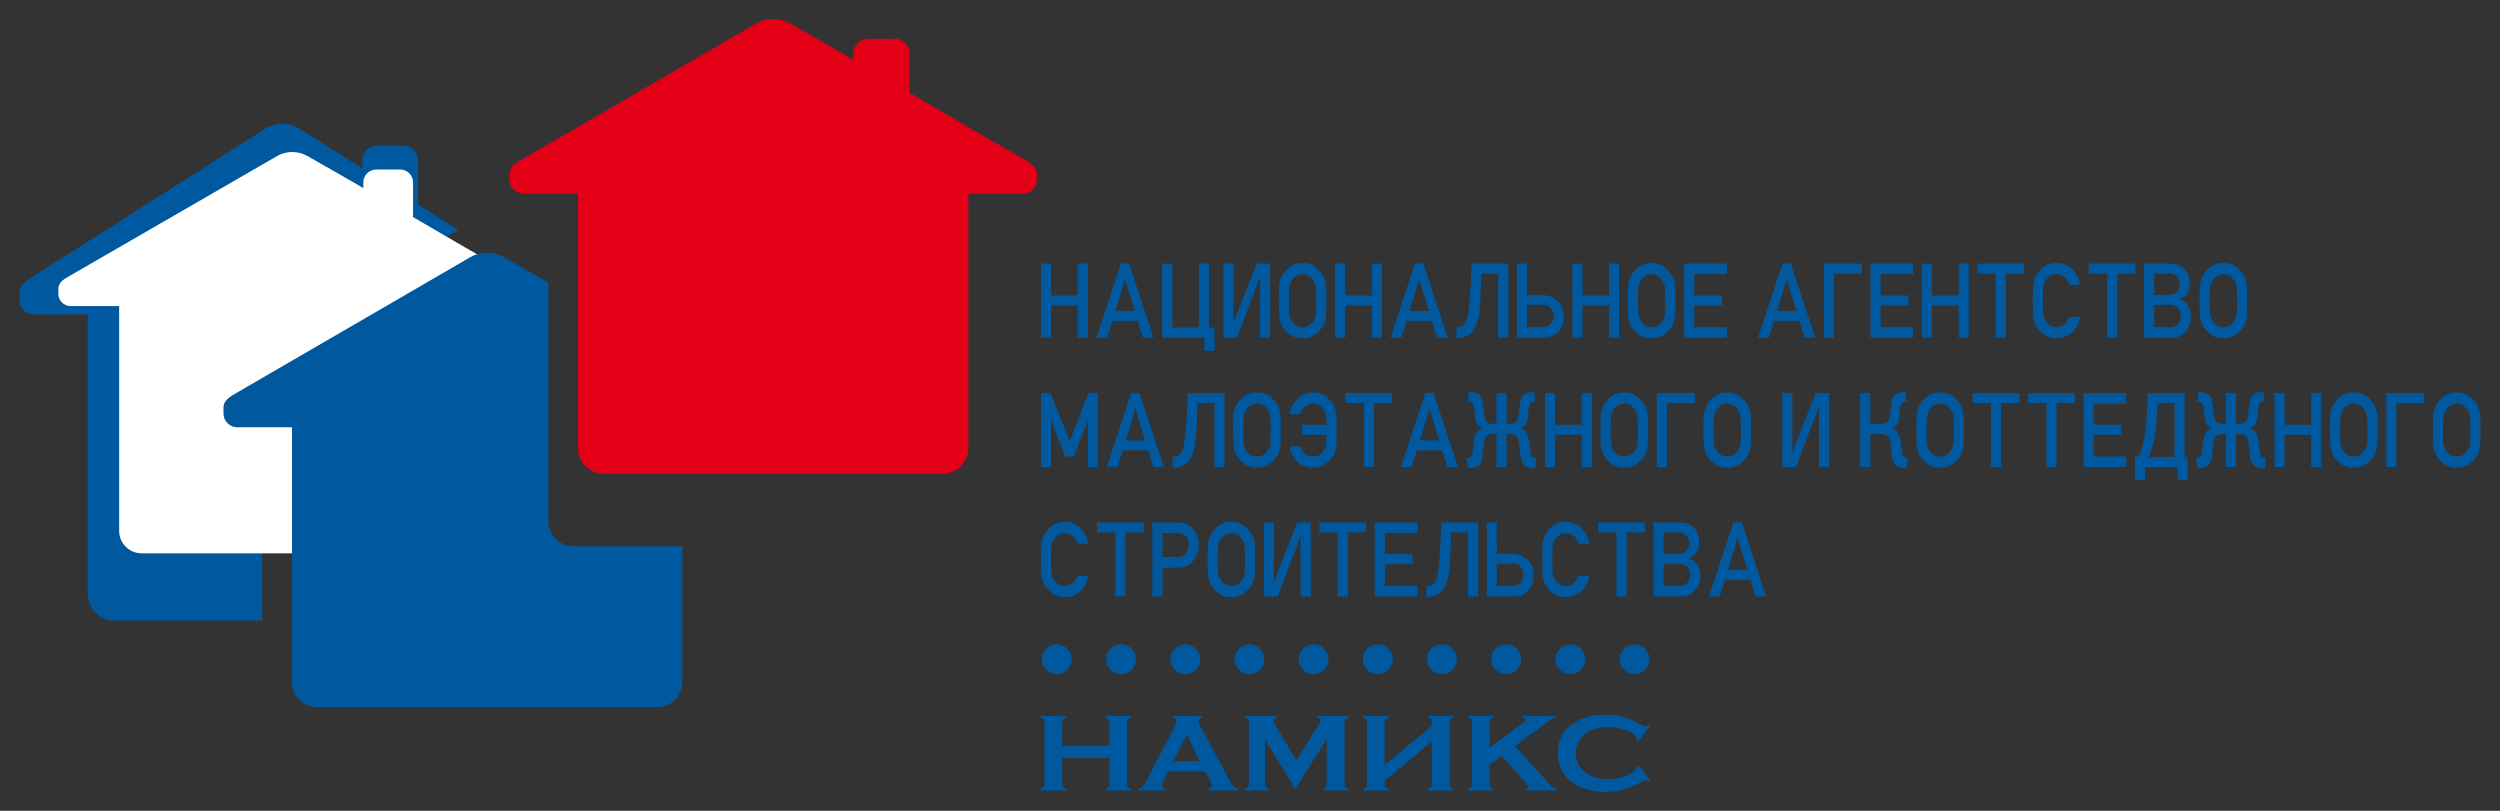 <?xml version="1.0" encoding="UTF-8" standalone="no"?>
<svg
   version="1.1"
   width="629.291pt"
   height="204.095pt"
   id="svg38"
   viewBox="0 0 629.291 204.095"
   sodipodi:docname="Логотип НАМИКС JPG (1).cdr"
   xmlns:inkscape="http://www.inkscape.org/namespaces/inkscape"
   xmlns:sodipodi="http://sodipodi.sourceforge.net/DTD/sodipodi-0.dtd"
   xmlns="http://www.w3.org/2000/svg"
   xmlns:svg="http://www.w3.org/2000/svg">
  <rect x="0" y="0" width="629.291" height="204.095" fill="#333333" stroke="none"/>
  <defs
     id="defs42" />
  <sodipodi:namedview
     id="namedview40"
     pagecolor="#ffffff"
     bordercolor="#000000"
     borderopacity="0.25"
     inkscape:showpageshadow="2"
     inkscape:pageopacity="0.0"
     inkscape:pagecheckerboard="0"
     inkscape:deskcolor="#d1d1d1"
     inkscape:document-units="pt" />
  <g
     id="Layer1000">
    <path
       d="m 243.758,48.71 v 64.126 c 0,3.506 -2.869,6.375 -6.375,6.375 h -85.5 c -3.506,0 -6.375,-2.869 -6.375,-6.375 V 48.71 h -13.781 c -1.908,0 -3.469,-1.561 -3.469,-3.469 v -1.501 c 0,-1.905 1.821,-2.841 3.469,-3.797 L 190.448,5.857 c 2.507,-1.454 5.859,-1.423 8.37,0 5.557,3.154 10.836,6.203 15.985,9.204 v -1.639 c 0,-2.011 1.645,-3.656 3.656,-3.656 h 6.797 c 2.011,0 3.656,1.645 3.656,3.656 v 9.375 c 0,0.174 -0.012,0.345 -0.036,0.513 9.228,5.423 18.479,10.854 28.664,16.634 1.658,0.941 3.469,1.89 3.469,3.797 v 1.501 c 0,1.908 -1.561,3.469 -3.469,3.469 z"
       style="fill:#e30016;fill-rule:evenodd"
       id="path2" />
    <path
       d="M 66.008,156.204 H 28.439 c -3.497,0 -6.357,-3.135 -6.357,-6.967 V 79.154 H 8.339 c -1.902,0 -3.459,-1.706 -3.459,-3.791 v -1.64 c 0,-2.082 1.816,-3.104 3.459,-4.149 L 66.895,32.32 c 2.5,-1.589 5.842,-1.555 8.346,0 5.541,3.446 10.805,6.779 15.939,10.059 v -1.792 c 0,-2.198 1.641,-3.996 3.646,-3.996 h 6.778 c 2.006,0 3.646,1.798 3.646,3.996 v 10.245 c 0,0.19 -0.012,0.377 -0.036,0.561 3.353,2.16 6.71,4.321 10.113,6.501 l -58.225,33.799 13.781,8.766 v 20.485 l -4.875,7.266 z"
       style="fill:#00589f;fill-rule:evenodd"
       id="path4" />
    <path
       d="m 117.142,77.047 v 56.607 c 0,3.095 -2.545,5.628 -5.655,5.628 H 35.648 c -3.11,0 -5.655,-2.532 -5.655,-5.628 V 77.047 H 17.769 c -1.692,0 -3.077,-1.378 -3.077,-3.062 v -1.325 c 0,-1.682 1.615,-2.507 3.077,-3.352 L 69.856,39.218 c 2.224,-1.283 5.197,-1.256 7.424,0 4.929,2.784 9.611,5.476 14.178,8.125 V 45.896 c 0,-1.775 1.459,-3.228 3.243,-3.228 h 6.029 c 1.784,0 3.243,1.452 3.243,3.228 v 8.276 c 0,0.154 -0.011,0.305 -0.032,0.453 8.185,4.787 16.391,9.582 25.425,14.684 1.47,0.83 3.077,1.668 3.077,3.352 v 1.325 c 0,1.684 -1.384,3.062 -3.077,3.062 z"
       style="fill:#ffffff;fill-rule:evenodd"
       id="path6" />
    <path
       d="m 171.758,137.526 v 34.155 c 0,3.506 -2.869,6.375 -6.375,6.375 h -85.5 c -3.506,0 -6.375,-2.869 -6.375,-6.375 V 107.555 H 59.727 c -1.908,0 -3.469,-1.561 -3.469,-3.469 v -1.501 c 0,-1.905 1.821,-2.841 3.469,-3.797 l 58.722,-34.087 c 2.507,-1.454 5.859,-1.423 8.37,0 3.857,2.189 7.581,4.328 11.22,6.436 v 60.013 c 0,3.506 2.869,6.375 6.375,6.375 z"
       style="fill:#00589f;fill-rule:evenodd"
       id="path8" />
    <path
       d="m 284.659,198.995 h -6.383 v -0.429 c 0.644,-0.179 0.966,-0.509 0.966,-0.992 v -6.784 h -11.859 v 6.784 c 0,0.482 0.322,0.813 0.966,0.992 v 0.429 h -6.354 v -0.429 c 0.625,-0.196 0.937,-0.527 0.937,-0.992 v -15.901 c 0,-0.5 -0.312,-0.831 -0.937,-0.992 v -0.456 h 6.354 v 0.456 c -0.644,0.161 -0.966,0.492 -0.966,0.992 v 6.033 h 11.859 v -6.033 c 0,-0.518 -0.322,-0.849 -0.966,-0.992 v -0.456 h 6.383 v 0.456 c -0.644,0.143 -0.966,0.474 -0.966,0.992 v 15.901 c 0,0.465 0.322,0.795 0.966,0.992 z m 26.969,0 h -7.525 v -0.429 c 0.644,-0.125 0.966,-0.406 0.966,-0.854 0,-0.196 -0.102,-0.482 -0.308,-0.854 l -1.371,-2.663 h -9.336 l -1.381,2.65 c -0.191,0.375 -0.283,0.67 -0.283,0.885 0,0.38 0.342,0.657 1.025,0.836 v 0.429 h -6.794 v -0.429 c 0.644,-0.125 1.191,-0.617 1.64,-1.475 l 7.525,-14.426 c 0.234,-0.447 0.351,-0.813 0.351,-1.099 0,-0.429 -0.283,-0.724 -0.849,-0.885 v -0.456 h 7.262 v 0.456 c -0.605,0.125 -0.908,0.384 -0.908,0.778 0,0.25 0.098,0.554 0.293,0.912 l 7.819,14.479 c 0.546,1.037 1.171,1.609 1.874,1.716 z m -9.575,-7.374 -3.25,-6.596 h -0.059 l -3.348,6.596 z m 37.364,7.374 h -6.383 v -0.429 c 0.605,-0.179 0.907,-0.509 0.907,-0.992 v -11.557 l -7.906,12.71 -7.613,-12.71 v 11.557 c 0,0.482 0.332,0.813 0.996,0.992 v 0.429 h -6.003 v -0.429 c 0.625,-0.196 0.937,-0.527 0.937,-0.992 v -15.901 c 0,-0.5 -0.312,-0.831 -0.937,-0.992 v -0.456 h 7.847 v 0.46 c -0.449,0.107 -0.673,0.353 -0.673,0.729 0,0.201 0.058,0.416 0.175,0.648 l 5.603,9.412 5.642,-9.282 c 0.273,-0.407 0.41,-0.715 0.41,-0.929 0,-0.371 -0.254,-0.568 -0.762,-0.585 v -0.452 h 7.76 v 0.456 c -0.644,0.143 -0.966,0.474 -0.966,0.992 v 15.901 c 0,0.465 0.322,0.795 0.966,0.992 z m 26.413,0 h -6.384 v -0.429 c 0.644,-0.179 0.966,-0.509 0.966,-0.992 v -10.909 l -11.854,9.867 -0.005,1.046 c 0,0.483 0.322,0.809 0.967,0.988 v 0.429 h -6.354 v -0.429 c 0.625,-0.196 0.937,-0.527 0.937,-0.992 v -15.901 c 0,-0.5 -0.312,-0.831 -0.937,-0.992 v -0.456 h 6.354 v 0.456 c -0.644,0.161 -0.967,0.492 -0.967,0.992 v 10.886 l 11.86,-9.841 v -1.046 c 0,-0.518 -0.322,-0.849 -0.966,-0.992 v -0.456 h 6.384 v 0.456 c -0.644,0.143 -0.967,0.474 -0.967,0.992 v 15.901 c 0,0.465 0.322,0.795 0.967,0.992 z m 26.178,0 h -7.994 v -0.429 c 0.527,-0.125 0.791,-0.304 0.791,-0.536 0,-0.125 -0.244,-0.465 -0.732,-1.019 l -6.032,-6.784 -3.104,2.27 v 5.072 c 0,0.487 0.322,0.818 0.966,0.996 v 0.429 h -6.354 v -0.429 c 0.625,-0.196 0.937,-0.527 0.937,-0.992 v -15.901 c 0,-0.5 -0.312,-0.831 -0.937,-0.992 v -0.456 h 6.354 v 0.456 c -0.644,0.161 -0.966,0.492 -0.966,0.992 v 6.543 l 8.492,-6.301 c 0.39,-0.268 0.585,-0.501 0.585,-0.697 0,-0.268 -0.302,-0.447 -0.908,-0.536 v -0.456 h 8.404 v 0.456 c -0.449,0.072 -0.83,0.219 -1.137,0.447 -0.312,0.223 -0.625,0.46 -0.937,0.711 l -8.121,5.957 7.916,8.728 c 0.761,0.845 1.147,1.274 1.167,1.292 0.449,0.393 0.986,0.643 1.611,0.751 z m 23.279,-2.521 -0.38,0.241 c -0.254,-0.232 -0.488,-0.349 -0.703,-0.349 -0.058,0 -1.123,0.501 -3.192,1.502 -1.249,0.608 -2.489,1.019 -3.719,1.233 -0.898,0.143 -1.942,0.215 -3.133,0.215 -3.416,0 -6.237,-0.822 -8.463,-2.467 -2.401,-1.788 -3.602,-4.21 -3.602,-7.266 0,-3.093 1.2,-5.515 3.602,-7.267 2.206,-1.609 5.037,-2.413 8.492,-2.413 2.089,0 3.836,0.259 5.242,0.777 0.488,0.179 1.035,0.411 1.64,0.697 0.527,0.268 1.064,0.545 1.611,0.831 0.839,0.429 1.347,0.643 1.522,0.643 0.215,0 0.449,-0.125 0.703,-0.375 l 0.38,0.268 -2.84,3.915 -0.41,-0.268 c 0,-0.814 -0.566,-1.524 -1.698,-2.136 -0.82,-0.433 -1.796,-0.755 -2.928,-0.974 -0.84,-0.161 -1.738,-0.241 -2.694,-0.241 -2.284,0 -4.168,0.554 -5.652,1.667 -1.601,1.198 -2.401,2.82 -2.401,4.862 0,2.042 0.8,3.665 2.401,4.862 1.503,1.131 3.387,1.694 5.652,1.694 0.781,0 1.601,-0.08 2.46,-0.241 1.035,-0.197 2.03,-0.536 2.987,-1.019 1.249,-0.644 1.874,-1.332 1.874,-2.065 l 0.41,-0.241 z"
       style="fill:#00589f;fill-rule:evenodd"
       id="path10" />
    <path
       d="m 266.037,162.192 c 2.071,0 3.75,1.679 3.75,3.75 0,2.071 -1.679,3.75 -3.75,3.75 -2.071,0 -3.75,-1.679 -3.75,-3.75 0,-2.071 1.679,-3.75 3.75,-3.75 z"
       style="fill:#00589f;fill-rule:evenodd"
       id="path12" />
    <path
       d="m 282.194,162.192 c 2.071,0 3.75,1.679 3.75,3.75 0,2.071 -1.679,3.75 -3.75,3.75 -2.071,0 -3.75,-1.679 -3.75,-3.75 0,-2.071 1.679,-3.75 3.75,-3.75 z"
       style="fill:#00589f;fill-rule:evenodd"
       id="path14" />
    <path
       d="m 298.352,162.192 c 2.071,0 3.75,1.679 3.75,3.75 0,2.071 -1.679,3.75 -3.75,3.75 -2.071,0 -3.75,-1.679 -3.75,-3.75 0,-2.071 1.679,-3.75 3.75,-3.75 z"
       style="fill:#00589f;fill-rule:evenodd"
       id="path16" />
    <path
       d="m 314.509,162.192 c 2.071,0 3.75,1.679 3.75,3.75 0,2.071 -1.679,3.75 -3.75,3.75 -2.071,0 -3.75,-1.679 -3.75,-3.75 0,-2.071 1.679,-3.75 3.75,-3.75 z"
       style="fill:#00589f;fill-rule:evenodd"
       id="path18" />
    <path
       d="m 330.666,162.192 c 2.071,0 3.75,1.679 3.75,3.75 0,2.071 -1.679,3.75 -3.75,3.75 -2.071,0 -3.75,-1.679 -3.75,-3.75 0,-2.071 1.679,-3.75 3.75,-3.75 z"
       style="fill:#00589f;fill-rule:evenodd"
       id="path20" />
    <path
       d="m 346.824,162.192 c 2.071,0 3.75,1.679 3.75,3.75 0,2.071 -1.679,3.75 -3.75,3.75 -2.071,0 -3.75,-1.679 -3.75,-3.75 0,-2.071 1.679,-3.75 3.75,-3.75 z"
       style="fill:#00589f;fill-rule:evenodd"
       id="path22" />
    <path
       d="m 362.981,162.192 c 2.071,0 3.75,1.679 3.75,3.75 0,2.071 -1.679,3.75 -3.75,3.75 -2.071,0 -3.75,-1.679 -3.75,-3.75 0,-2.071 1.679,-3.75 3.75,-3.75 z"
       style="fill:#00589f;fill-rule:evenodd"
       id="path24" />
    <path
       d="m 379.139,162.192 c 2.071,0 3.75,1.679 3.75,3.75 0,2.071 -1.679,3.75 -3.75,3.75 -2.071,0 -3.75,-1.679 -3.75,-3.75 0,-2.071 1.679,-3.75 3.75,-3.75 z"
       style="fill:#00589f;fill-rule:evenodd"
       id="path26" />
    <path
       d="m 395.296,162.192 c 2.071,0 3.75,1.679 3.75,3.75 0,2.071 -1.679,3.75 -3.75,3.75 -2.071,0 -3.75,-1.679 -3.75,-3.75 0,-2.071 1.679,-3.75 3.75,-3.75 z"
       style="fill:#00589f;fill-rule:evenodd"
       id="path28" />
    <path
       d="m 411.454,162.192 c 2.071,0 3.75,1.679 3.75,3.75 0,2.071 -1.679,3.75 -3.75,3.75 -2.071,0 -3.75,-1.679 -3.75,-3.75 0,-2.071 1.679,-3.75 3.75,-3.75 z"
       style="fill:#00589f;fill-rule:evenodd"
       id="path30" />
    <g
       id="Layer1001">
      <path
         d="m 271.27,85 v -8.132 h -6.685 v 8.132 h -2.551 V 66.35 h 2.551 v 8.001 h 6.685 v -8.001 h 2.551 v 18.651 z m 4.728,0 6.137,-18.677 h 2.098 l 6.137,18.677 h -2.677 l -1.291,-4.223 h -6.377 l -1.338,4.223 z m 4.775,-6.715 h 4.869 c -0.354,-1.154 -0.634,-2.055 -0.838,-2.711 -0.205,-0.651 -0.382,-1.228 -0.531,-1.731 -0.149,-0.507 -0.299,-1.019 -0.453,-1.539 -0.153,-0.52 -0.358,-1.224 -0.614,-2.112 -0.268,0.922 -0.484,1.657 -0.646,2.208 -0.161,0.551 -0.315,1.084 -0.464,1.596 -0.15,0.511 -0.323,1.084 -0.52,1.714 -0.197,0.634 -0.464,1.491 -0.803,2.575 z m 22.407,10.02 v -3.305 h -0.023 v 0 H 292.551 V 66.35 h 2.551 v 16.093 h 0.035 l -0.012,-0.013 h 6.637 V 66.35 h 2.551 v 16.08 h 1.417 v 5.876 z m 13.979,-3.305 V 69.755 l -5.767,15.245 h -3.468 V 66.35 h 2.551 v 14.847 l 5.862,-14.847 h 3.374 v 18.651 z m 4.72,-9.312 c 0,-2.243 0.055,-3.69 0.161,-4.337 0.106,-0.651 0.299,-1.246 0.579,-1.793 0.39,-0.813 1.036,-1.574 1.929,-2.291 0.897,-0.717 2.007,-1.075 3.33,-1.075 1.315,0 2.421,0.358 3.318,1.075 0.893,0.717 1.547,1.478 1.952,2.291 0.272,0.546 0.461,1.141 0.567,1.793 0.106,0.647 0.162,2.094 0.162,4.337 0,2.243 -0.055,3.69 -0.162,4.337 -0.106,0.651 -0.295,1.246 -0.567,1.793 -0.405,0.818 -1.059,1.578 -1.952,2.282 -0.897,0.704 -2.004,1.058 -3.318,1.058 -1.323,0 -2.433,-0.354 -3.33,-1.058 -0.894,-0.704 -1.54,-1.465 -1.929,-2.282 -0.28,-0.546 -0.472,-1.141 -0.579,-1.793 -0.106,-0.647 -0.161,-2.094 -0.161,-4.337 z m 2.551,0 c 0,1.923 0.059,3.169 0.177,3.742 0.122,0.573 0.346,1.089 0.677,1.548 0.252,0.376 0.598,0.699 1.035,0.971 0.441,0.266 0.961,0.402 1.559,0.402 0.598,0 1.118,-0.136 1.559,-0.402 0.437,-0.271 0.783,-0.595 1.036,-0.971 0.331,-0.459 0.555,-0.975 0.677,-1.548 0.118,-0.573 0.177,-1.819 0.177,-3.742 0,-1.915 -0.059,-3.157 -0.177,-3.729 -0.122,-0.573 -0.346,-1.098 -0.677,-1.574 -0.252,-0.358 -0.598,-0.677 -1.036,-0.949 -0.441,-0.276 -0.96,-0.411 -1.559,-0.411 -0.598,0 -1.118,0.136 -1.559,0.411 -0.437,0.271 -0.783,0.59 -1.035,0.949 -0.331,0.476 -0.555,1.001 -0.677,1.574 -0.118,0.573 -0.177,1.814 -0.177,3.729 z m 20.872,9.312 v -8.132 h -6.684 v 8.132 H 336.066 V 66.35 h 2.551 v 8.001 h 6.684 v -8.001 h 2.551 v 18.651 z m 4.728,0 6.137,-18.677 h 2.098 l 6.137,18.677 h -2.677 l -1.291,-4.223 h -6.377 l -1.339,4.223 z m 4.775,-6.715 h 4.869 c -0.354,-1.154 -0.633,-2.055 -0.838,-2.711 -0.205,-0.651 -0.382,-1.228 -0.531,-1.731 -0.15,-0.507 -0.299,-1.019 -0.453,-1.539 -0.153,-0.52 -0.358,-1.224 -0.614,-2.112 -0.268,0.922 -0.484,1.657 -0.645,2.208 -0.161,0.551 -0.315,1.084 -0.465,1.596 -0.15,0.511 -0.323,1.084 -0.52,1.714 -0.197,0.634 -0.465,1.491 -0.803,2.575 z m 18.037,-9.264 c -0.114,5.076 -0.272,8.285 -0.472,9.627 -0.374,2.51 -1.028,4.219 -1.96,5.124 -0.929,0.905 -2.193,1.36 -3.783,1.36 l -0.023,-2.715 c 0.952,0 1.704,-0.406 2.248,-1.22 0.807,-1.194 1.318,-6.116 1.535,-14.768 l -0.071,-0.079 h 0.071 9.282 v 18.651 h -2.551 V 68.894 h -4.263 z m 11.538,5.198 h 3.704 c 1.835,0.144 3.22,0.695 4.149,1.648 0.929,0.958 1.394,2.239 1.394,3.852 0,1.609 -0.465,2.894 -1.394,3.847 -0.929,0.958 -2.023,1.434 -3.287,1.434 h -7.106 V 66.35 h 2.503 z m 3.933,2.518 h -3.945 v 5.587 h 3.945 c 0.953,0 1.653,-0.284 2.098,-0.848 0.445,-0.564 0.665,-1.211 0.665,-1.941 0,-0.726 -0.221,-1.377 -0.665,-1.945 -0.445,-0.568 -1.146,-0.853 -2.098,-0.853 z m 16.719,8.263 v -8.132 h -6.684 v 8.132 h -2.551 V 66.35 h 2.551 v 8.001 h 6.684 v -8.001 h 2.551 v 18.651 z m 4.72,-9.312 c 0,-2.243 0.055,-3.69 0.161,-4.337 0.106,-0.651 0.299,-1.246 0.579,-1.793 0.39,-0.813 1.036,-1.574 1.929,-2.291 0.897,-0.717 2.008,-1.075 3.33,-1.075 1.315,0 2.421,0.358 3.318,1.075 0.893,0.717 1.547,1.478 1.952,2.291 0.272,0.546 0.461,1.141 0.567,1.793 0.106,0.647 0.162,2.094 0.162,4.337 0,2.243 -0.055,3.69 -0.162,4.337 -0.106,0.651 -0.295,1.246 -0.567,1.793 -0.405,0.818 -1.059,1.578 -1.952,2.282 -0.897,0.704 -2.004,1.058 -3.318,1.058 -1.323,0 -2.433,-0.354 -3.33,-1.058 -0.893,-0.704 -1.539,-1.465 -1.929,-2.282 -0.28,-0.546 -0.472,-1.141 -0.579,-1.793 -0.106,-0.647 -0.161,-2.094 -0.161,-4.337 z m 2.551,0 c 0,1.923 0.059,3.169 0.177,3.742 0.122,0.573 0.346,1.089 0.677,1.548 0.252,0.376 0.598,0.699 1.035,0.971 0.441,0.266 0.961,0.402 1.559,0.402 0.598,0 1.118,-0.136 1.559,-0.402 0.437,-0.271 0.783,-0.595 1.036,-0.971 0.331,-0.459 0.555,-0.975 0.677,-1.548 0.118,-0.573 0.177,-1.819 0.177,-3.742 0,-1.915 -0.059,-3.157 -0.177,-3.729 -0.122,-0.573 -0.346,-1.098 -0.677,-1.574 -0.252,-0.358 -0.598,-0.677 -1.036,-0.949 -0.441,-0.276 -0.96,-0.411 -1.559,-0.411 -0.598,0 -1.118,0.136 -1.559,0.411 -0.437,0.271 -0.783,0.59 -1.035,0.949 -0.331,0.476 -0.555,1.001 -0.677,1.574 -0.118,0.573 -0.177,1.814 -0.177,3.729 z m 11.637,9.312 V 66.35 h 10.751 v 2.676 h -8.2 v 5.325 h 6.987 v 2.518 h -6.987 v 5.456 h 8.2 v 2.676 z m 18.608,0 6.137,-18.677 h 2.099 l 6.137,18.677 h -2.677 l -1.291,-4.223 h -6.377 l -1.338,4.223 z m 4.775,-6.715 h 4.869 c -0.354,-1.154 -0.634,-2.055 -0.839,-2.711 -0.205,-0.651 -0.382,-1.228 -0.531,-1.731 -0.149,-0.507 -0.299,-1.019 -0.453,-1.539 -0.153,-0.52 -0.358,-1.224 -0.614,-2.112 -0.268,0.922 -0.484,1.657 -0.646,2.208 -0.161,0.551 -0.315,1.084 -0.464,1.596 -0.15,0.511 -0.323,1.084 -0.52,1.714 -0.197,0.634 -0.464,1.491 -0.803,2.575 z m 21.328,-9.365 h -6.999 v 16.08 h -2.551 V 66.35 h 9.55 z m 2.189,16.08 V 66.35 h 10.751 v 2.676 h -8.2 v 5.325 h 6.987 v 2.518 h -6.987 v 5.456 h 8.2 v 2.676 z m 22.175,0 v -8.132 h -6.685 v 8.132 h -2.551 V 66.35 h 2.551 v 8.001 h 6.685 v -8.001 h 2.551 v 18.651 z m 9.325,0 V 68.868 h -4.602 v -2.518 h 11.755 v 2.518 h -4.602 v 16.132 z m 18.553,-5.22 h 2.689 c -0.331,1.744 -1.039,3.078 -2.122,3.996 -1.083,0.922 -2.346,1.381 -3.783,1.381 -1.323,0 -2.433,-0.354 -3.326,-1.058 -0.897,-0.704 -1.543,-1.465 -1.933,-2.282 -0.28,-0.546 -0.472,-1.141 -0.579,-1.793 -0.106,-0.647 -0.161,-2.094 -0.161,-4.337 0,-2.243 0.055,-3.69 0.161,-4.337 0.106,-0.651 0.299,-1.246 0.579,-1.793 0.39,-0.813 1.036,-1.574 1.933,-2.291 0.893,-0.717 2.004,-1.075 3.326,-1.075 1.591,0 2.909,0.546 3.948,1.635 1.043,1.089 1.697,2.387 1.956,3.9 h -2.689 c -0.205,-0.721 -0.591,-1.351 -1.157,-1.893 -0.567,-0.538 -1.252,-0.809 -2.059,-0.809 -0.598,0 -1.118,0.136 -1.559,0.411 -0.437,0.271 -0.783,0.59 -1.035,0.949 -0.331,0.476 -0.555,1.001 -0.677,1.574 -0.118,0.573 -0.177,1.814 -0.177,3.729 0,1.923 0.059,3.169 0.177,3.742 0.122,0.573 0.346,1.089 0.677,1.548 0.252,0.376 0.598,0.699 1.035,0.971 0.441,0.266 0.961,0.402 1.559,0.402 1.413,0 2.488,-0.857 3.216,-2.571 z m 9.483,5.22 V 68.868 h -4.602 v -2.518 h 11.755 v 2.518 h -4.602 v 16.132 z m 9.338,0 V 66.35 h 6.519 c 1.638,0 2.878,0.468 3.72,1.403 0.843,0.935 1.264,2.138 1.264,3.611 0,0.77 -0.169,1.508 -0.508,2.217 -0.339,0.708 -0.996,1.307 -1.972,1.797 v 0.048 c 0.921,0.241 1.606,0.778 2.059,1.618 0.453,0.839 0.681,1.731 0.681,2.68 0,1.609 -0.465,2.89 -1.389,3.847 -0.925,0.953 -2.019,1.43 -3.279,1.43 z m 6.472,-8.263 h -3.921 v 5.587 h 3.921 c 0.945,0 1.641,-0.284 2.082,-0.848 0.441,-0.564 0.661,-1.211 0.661,-1.941 0,-0.726 -0.22,-1.377 -0.661,-1.945 -0.441,-0.568 -1.137,-0.853 -2.082,-0.853 z m -0.228,-7.869 h -3.693 v 5.351 h 3.693 c 0.913,0 1.594,-0.262 2.039,-0.782 0.445,-0.52 0.669,-1.15 0.669,-1.893 0,-0.717 -0.224,-1.342 -0.669,-1.875 -0.445,-0.533 -1.126,-0.8 -2.039,-0.8 z m 7.712,6.82 c 0,-2.243 0.055,-3.69 0.161,-4.337 0.107,-0.651 0.299,-1.246 0.579,-1.793 0.39,-0.813 1.036,-1.574 1.929,-2.291 0.897,-0.717 2.008,-1.075 3.33,-1.075 1.315,0 2.421,0.358 3.318,1.075 0.894,0.717 1.547,1.478 1.953,2.291 0.272,0.546 0.461,1.141 0.567,1.793 0.107,0.647 0.162,2.094 0.162,4.337 0,2.243 -0.055,3.69 -0.162,4.337 -0.106,0.651 -0.295,1.246 -0.567,1.793 -0.405,0.818 -1.059,1.578 -1.953,2.282 -0.897,0.704 -2.003,1.058 -3.318,1.058 -1.323,0 -2.433,-0.354 -3.33,-1.058 -0.893,-0.704 -1.539,-1.465 -1.929,-2.282 -0.28,-0.546 -0.472,-1.141 -0.579,-1.793 -0.106,-0.647 -0.161,-2.094 -0.161,-4.337 z m 2.551,0 c 0,1.923 0.059,3.169 0.177,3.742 0.122,0.573 0.346,1.089 0.677,1.548 0.252,0.376 0.598,0.699 1.035,0.971 0.441,0.266 0.96,0.402 1.559,0.402 0.598,0 1.118,-0.136 1.559,-0.402 0.437,-0.271 0.783,-0.595 1.036,-0.971 0.331,-0.459 0.555,-0.975 0.677,-1.548 0.118,-0.573 0.177,-1.819 0.177,-3.742 0,-1.915 -0.059,-3.157 -0.177,-3.729 -0.122,-0.573 -0.346,-1.098 -0.677,-1.574 -0.252,-0.358 -0.599,-0.677 -1.036,-0.949 -0.441,-0.276 -0.961,-0.411 -1.559,-0.411 -0.599,0 -1.118,0.136 -1.559,0.411 -0.437,0.271 -0.783,0.59 -1.035,0.949 -0.331,0.476 -0.555,1.001 -0.677,1.574 -0.118,0.573 -0.177,1.814 -0.177,3.729 z M 262.035,117.576 V 98.926 h 2.409 l 4.822,12.163 4.72,-12.163 h 2.409 v 18.651 h -2.551 v -11.634 h -0.047 l -3.519,8.976 h -2.126 l -3.519,-8.976 h -0.047 v 11.634 z m 16.557,0 6.137,-18.677 h 2.099 l 6.137,18.677 h -2.677 l -1.291,-4.223 h -6.377 l -1.339,4.223 z m 4.775,-6.715 h 4.869 c -0.354,-1.154 -0.634,-2.055 -0.839,-2.711 -0.205,-0.651 -0.382,-1.228 -0.531,-1.731 -0.149,-0.507 -0.299,-1.019 -0.453,-1.539 -0.153,-0.52 -0.358,-1.224 -0.614,-2.111 -0.268,0.922 -0.484,1.657 -0.646,2.208 -0.161,0.551 -0.315,1.084 -0.464,1.596 -0.15,0.511 -0.323,1.084 -0.52,1.714 -0.197,0.634 -0.464,1.491 -0.803,2.575 z m 18.037,-9.264 c -0.114,5.076 -0.272,8.285 -0.473,9.627 -0.374,2.51 -1.028,4.219 -1.96,5.124 -0.929,0.905 -2.193,1.36 -3.783,1.36 l -0.024,-2.715 c 0.952,0 1.704,-0.406 2.248,-1.22 0.807,-1.194 1.319,-6.116 1.535,-14.768 l -0.071,-0.079 h 0.071 9.282 v 18.651 h -2.551 v -16.106 h -4.263 z m 8.999,6.667 c 0,-2.243 0.055,-3.69 0.161,-4.337 0.107,-0.651 0.299,-1.246 0.579,-1.793 0.39,-0.813 1.036,-1.574 1.929,-2.291 0.897,-0.717 2.008,-1.075 3.33,-1.075 1.315,0 2.421,0.358 3.318,1.075 0.894,0.717 1.547,1.478 1.953,2.291 0.272,0.546 0.461,1.141 0.567,1.793 0.107,0.647 0.162,2.094 0.162,4.337 0,2.243 -0.055,3.69 -0.162,4.337 -0.106,0.651 -0.295,1.246 -0.567,1.793 -0.405,0.818 -1.059,1.578 -1.953,2.282 -0.897,0.704 -2.003,1.058 -3.318,1.058 -1.323,0 -2.433,-0.354 -3.33,-1.058 -0.893,-0.704 -1.539,-1.465 -1.929,-2.282 -0.28,-0.546 -0.472,-1.141 -0.579,-1.793 -0.106,-0.647 -0.161,-2.094 -0.161,-4.337 z m 2.551,0 c 0,1.924 0.059,3.169 0.177,3.742 0.122,0.573 0.346,1.089 0.677,1.548 0.252,0.376 0.598,0.699 1.035,0.971 0.441,0.266 0.96,0.402 1.559,0.402 0.598,0 1.118,-0.136 1.559,-0.402 0.437,-0.271 0.783,-0.595 1.036,-0.971 0.331,-0.459 0.555,-0.975 0.677,-1.548 0.118,-0.573 0.177,-1.819 0.177,-3.742 0,-1.915 -0.059,-3.157 -0.177,-3.729 -0.122,-0.573 -0.346,-1.097 -0.677,-1.574 -0.252,-0.358 -0.599,-0.677 -1.036,-0.949 -0.441,-0.276 -0.961,-0.411 -1.559,-0.411 -0.599,0 -1.118,0.136 -1.559,0.411 -0.437,0.271 -0.783,0.59 -1.035,0.949 -0.331,0.476 -0.555,1.001 -0.677,1.574 -0.118,0.573 -0.177,1.814 -0.177,3.729 z m 14.337,4.092 c 0.728,1.714 1.803,2.571 3.216,2.571 0.598,0 1.118,-0.136 1.555,-0.402 0.441,-0.271 0.787,-0.595 1.039,-0.971 0.331,-0.459 0.555,-0.975 0.669,-1.548 0.094,-0.446 0.15,-1.299 0.173,-2.562 h -6.228 v -2.518 h 6.228 c -0.024,-1.163 -0.079,-1.958 -0.173,-2.387 -0.114,-0.573 -0.339,-1.097 -0.669,-1.578 -0.252,-0.358 -0.598,-0.673 -1.039,-0.949 -0.437,-0.276 -0.957,-0.411 -1.555,-0.411 -0.807,0 -1.492,0.271 -2.059,0.809 -0.563,0.542 -0.953,1.171 -1.157,1.893 h -2.689 c 0.26,-1.513 0.913,-2.811 1.956,-3.9 1.039,-1.089 2.358,-1.635 3.948,-1.635 1.323,0 2.429,0.358 3.326,1.075 0.893,0.717 1.535,1.478 1.925,2.291 0.276,0.546 0.469,1.141 0.575,1.793 0.106,0.647 0.161,2.094 0.161,4.337 0,2.243 -0.055,3.69 -0.161,4.337 -0.106,0.651 -0.299,1.246 -0.575,1.793 -0.39,0.818 -1.032,1.578 -1.925,2.282 -0.897,0.704 -2.004,1.058 -3.326,1.058 -1.437,0 -2.7,-0.459 -3.783,-1.381 -1.082,-0.918 -1.791,-2.252 -2.122,-3.996 z m 15.998,5.22 V 101.444 h -4.602 v -2.518 h 11.755 v 2.518 h -4.602 v 16.132 z m 9.345,0 6.137,-18.677 h 2.098 l 6.137,18.677 h -2.677 l -1.292,-4.223 h -6.377 l -1.339,4.223 z m 4.775,-6.715 h 4.87 c -0.354,-1.154 -0.634,-2.055 -0.839,-2.711 -0.205,-0.651 -0.382,-1.228 -0.531,-1.731 -0.15,-0.507 -0.299,-1.019 -0.453,-1.539 -0.153,-0.52 -0.358,-1.224 -0.614,-2.111 -0.267,0.922 -0.484,1.657 -0.645,2.208 -0.161,0.551 -0.315,1.084 -0.465,1.596 -0.149,0.511 -0.323,1.084 -0.52,1.714 -0.197,0.634 -0.465,1.491 -0.803,2.575 z m 29.3,4.424 -0.276,2.553 -0.909,-0.052 c -1.008,-0.048 -1.736,-0.393 -2.181,-1.023 -0.315,-0.472 -0.535,-1.276 -0.657,-2.413 l -0.323,-2.741 c -0.079,-0.66 -0.213,-1.154 -0.405,-1.491 -0.323,-0.573 -0.878,-0.857 -1.669,-0.857 h -1.063 v 8.315 h -2.551 v -8.315 h -1.063 c -0.791,0 -1.346,0.284 -1.669,0.857 -0.193,0.337 -0.327,0.831 -0.405,1.491 l -0.323,2.741 c -0.122,1.137 -0.342,1.941 -0.657,2.409 -0.445,0.634 -1.173,0.975 -2.181,1.027 l -0.91,0.052 -0.276,-2.553 0.346,-0.026 c 0.39,-0.035 0.669,-0.166 0.839,-0.398 0.11,-0.153 0.2,-0.542 0.28,-1.167 l 0.264,-2.09 c 0.13,-1.067 0.315,-1.849 0.555,-2.348 0.354,-0.726 0.902,-1.181 1.649,-1.369 v -0.092 c -0.638,-0.197 -1.095,-0.555 -1.362,-1.075 -0.225,-0.402 -0.378,-1.023 -0.461,-1.862 l -0.138,-1.565 c -0.126,-1.425 -0.555,-2.164 -1.291,-2.217 l -0.382,-0.026 0.252,-2.387 1.028,0.079 c 1.075,0.083 1.815,0.595 2.216,1.521 0.169,0.411 0.331,1.25 0.484,2.523 l 0.205,1.871 c 0.162,1.355 0.807,2.033 1.937,2.033 h 1.063 v -7.764 h 2.551 v 7.764 h 1.063 c 1.13,0 1.775,-0.677 1.937,-2.033 l 0.209,-1.871 c 0.153,-1.272 0.315,-2.112 0.484,-2.523 0.398,-0.927 1.138,-1.438 2.212,-1.521 l 1.027,-0.079 0.252,2.387 -0.378,0.026 c -0.74,0.052 -1.169,0.791 -1.295,2.217 l -0.138,1.565 c -0.083,0.839 -0.236,1.46 -0.46,1.862 -0.268,0.52 -0.725,0.879 -1.362,1.075 v 0.092 c 0.748,0.188 1.299,0.643 1.649,1.369 0.24,0.498 0.425,1.281 0.555,2.348 l 0.264,2.09 c 0.079,0.625 0.169,1.014 0.28,1.167 0.169,0.232 0.449,0.363 0.843,0.398 z m 11.424,2.291 v -8.132 h -6.684 v 8.132 h -2.551 V 98.926 h 2.551 v 8.001 h 6.684 v -8.001 h 2.551 v 18.651 z m 4.72,-9.312 c 0,-2.243 0.055,-3.69 0.161,-4.337 0.107,-0.651 0.299,-1.246 0.579,-1.793 0.39,-0.813 1.036,-1.574 1.929,-2.291 0.897,-0.717 2.008,-1.075 3.33,-1.075 1.315,0 2.421,0.358 3.318,1.075 0.893,0.717 1.547,1.478 1.952,2.291 0.272,0.546 0.461,1.141 0.567,1.793 0.106,0.647 0.162,2.094 0.162,4.337 0,2.243 -0.055,3.69 -0.162,4.337 -0.106,0.651 -0.295,1.246 -0.567,1.793 -0.405,0.818 -1.059,1.578 -1.952,2.282 -0.897,0.704 -2.003,1.058 -3.318,1.058 -1.323,0 -2.433,-0.354 -3.33,-1.058 -0.894,-0.704 -1.54,-1.465 -1.929,-2.282 -0.28,-0.546 -0.472,-1.141 -0.579,-1.793 -0.106,-0.647 -0.161,-2.094 -0.161,-4.337 z m 2.551,0 c 0,1.924 0.059,3.169 0.177,3.742 0.122,0.573 0.346,1.089 0.677,1.548 0.252,0.376 0.598,0.699 1.035,0.971 0.441,0.266 0.96,0.402 1.559,0.402 0.598,0 1.118,-0.136 1.558,-0.402 0.437,-0.271 0.783,-0.595 1.036,-0.971 0.331,-0.459 0.555,-0.975 0.677,-1.548 0.118,-0.573 0.177,-1.819 0.177,-3.742 0,-1.915 -0.059,-3.157 -0.177,-3.729 -0.122,-0.573 -0.346,-1.097 -0.677,-1.574 -0.252,-0.358 -0.599,-0.677 -1.036,-0.949 -0.441,-0.276 -0.96,-0.411 -1.558,-0.411 -0.599,0 -1.118,0.136 -1.559,0.411 -0.437,0.271 -0.783,0.59 -1.035,0.949 -0.331,0.476 -0.555,1.001 -0.677,1.574 -0.118,0.573 -0.177,1.814 -0.177,3.729 z m 21.187,-6.768 h -6.999 v 16.08 h -2.551 V 98.926 h 9.55 z m 2.189,6.768 c 0,-2.243 0.055,-3.69 0.161,-4.337 0.106,-0.651 0.299,-1.246 0.579,-1.793 0.39,-0.813 1.036,-1.574 1.929,-2.291 0.897,-0.717 2.007,-1.075 3.33,-1.075 1.315,0 2.421,0.358 3.318,1.075 0.893,0.717 1.547,1.478 1.952,2.291 0.272,0.546 0.461,1.141 0.567,1.793 0.106,0.647 0.162,2.094 0.162,4.337 0,2.243 -0.055,3.69 -0.162,4.337 -0.106,0.651 -0.295,1.246 -0.567,1.793 -0.405,0.818 -1.059,1.578 -1.952,2.282 -0.897,0.704 -2.004,1.058 -3.318,1.058 -1.323,0 -2.433,-0.354 -3.33,-1.058 -0.894,-0.704 -1.54,-1.465 -1.929,-2.282 -0.28,-0.546 -0.472,-1.141 -0.579,-1.793 -0.106,-0.647 -0.161,-2.094 -0.161,-4.337 z m 2.551,0 c 0,1.924 0.059,3.169 0.177,3.742 0.122,0.573 0.346,1.089 0.677,1.548 0.252,0.376 0.598,0.699 1.035,0.971 0.441,0.266 0.96,0.402 1.559,0.402 0.598,0 1.118,-0.136 1.559,-0.402 0.437,-0.271 0.783,-0.595 1.036,-0.971 0.331,-0.459 0.555,-0.975 0.677,-1.548 0.118,-0.573 0.177,-1.819 0.177,-3.742 0,-1.915 -0.059,-3.157 -0.177,-3.729 -0.122,-0.573 -0.346,-1.097 -0.677,-1.574 -0.252,-0.358 -0.598,-0.677 -1.036,-0.949 -0.441,-0.276 -0.96,-0.411 -1.559,-0.411 -0.598,0 -1.118,0.136 -1.559,0.411 -0.437,0.271 -0.783,0.59 -1.035,0.949 -0.331,0.476 -0.555,1.001 -0.677,1.574 -0.118,0.573 -0.177,1.814 -0.177,3.729 z m 26.533,9.312 v -15.245 l -5.767,15.245 h -3.468 V 98.926 h 2.551 v 14.847 l 5.862,-14.847 h 3.374 v 18.651 z m 22.332,-2.286 -0.28,2.549 -0.909,-0.052 c -1.008,-0.048 -1.732,-0.393 -2.181,-1.023 -0.315,-0.472 -0.531,-1.276 -0.657,-2.413 l -0.323,-2.741 c -0.075,-0.66 -0.209,-1.154 -0.402,-1.491 -0.323,-0.573 -0.882,-0.857 -1.673,-0.857 h -2.976 v 8.315 h -2.551 V 98.917 h 2.551 v 7.773 h 2.976 c 1.13,0 1.775,-0.677 1.937,-2.037 l 0.209,-1.867 c 0.153,-1.272 0.315,-2.112 0.484,-2.523 0.397,-0.931 1.137,-1.438 2.212,-1.521 l 1.028,-0.079 0.256,2.396 -0.382,0.026 c -0.74,0.052 -1.169,0.791 -1.291,2.216 l -0.138,1.565 c -0.087,0.839 -0.24,1.456 -0.465,1.858 -0.268,0.52 -0.721,0.879 -1.358,1.075 v 0.092 c 0.744,0.188 1.295,0.643 1.649,1.373 0.236,0.494 0.421,1.276 0.551,2.343 l 0.268,2.09 c 0.075,0.625 0.169,1.014 0.276,1.167 0.169,0.232 0.449,0.363 0.842,0.398 z m 2.189,-7.026 c 0,-2.243 0.055,-3.69 0.161,-4.337 0.106,-0.651 0.299,-1.246 0.579,-1.793 0.39,-0.813 1.036,-1.574 1.929,-2.291 0.897,-0.717 2.007,-1.075 3.33,-1.075 1.315,0 2.421,0.358 3.318,1.075 0.893,0.717 1.547,1.478 1.952,2.291 0.272,0.546 0.461,1.141 0.567,1.793 0.106,0.647 0.162,2.094 0.162,4.337 0,2.243 -0.055,3.69 -0.162,4.337 -0.106,0.651 -0.295,1.246 -0.567,1.793 -0.405,0.818 -1.059,1.578 -1.952,2.282 -0.897,0.704 -2.004,1.058 -3.318,1.058 -1.323,0 -2.433,-0.354 -3.33,-1.058 -0.894,-0.704 -1.54,-1.465 -1.929,-2.282 -0.28,-0.546 -0.472,-1.141 -0.579,-1.793 -0.106,-0.647 -0.161,-2.094 -0.161,-4.337 z m 2.551,0 c 0,1.924 0.059,3.169 0.177,3.742 0.122,0.573 0.346,1.089 0.677,1.548 0.252,0.376 0.598,0.699 1.036,0.971 0.441,0.266 0.96,0.402 1.559,0.402 0.598,0 1.118,-0.136 1.559,-0.402 0.437,-0.271 0.783,-0.595 1.036,-0.971 0.331,-0.459 0.555,-0.975 0.677,-1.548 0.118,-0.573 0.177,-1.819 0.177,-3.742 0,-1.915 -0.059,-3.157 -0.177,-3.729 -0.122,-0.573 -0.346,-1.097 -0.677,-1.574 -0.252,-0.358 -0.598,-0.677 -1.036,-0.949 -0.441,-0.276 -0.96,-0.411 -1.559,-0.411 -0.598,0 -1.118,0.136 -1.559,0.411 -0.437,0.271 -0.783,0.59 -1.036,0.949 -0.331,0.476 -0.555,1.001 -0.677,1.574 -0.118,0.573 -0.177,1.814 -0.177,3.729 z m 16.242,9.312 V 101.444 h -4.602 v -2.518 h 11.755 v 2.518 h -4.602 v 16.132 z m 13.944,0 V 101.444 h -4.602 v -2.518 h 11.755 v 2.518 h -4.602 v 16.132 z m 9.338,0 V 98.926 h 10.751 v 2.676 h -8.2 v 5.325 h 6.987 v 2.518 h -6.987 v 5.456 h 8.2 v 2.676 z m 23.639,3.305 v -3.305 h -8.149 v 3.305 h -2.551 v -5.876 h 0.756 c 1.437,-2.028 2.264,-7.362 2.48,-16.001 l -0.071,-0.079 h 9.353 v 16.08 h 0.732 v 5.876 z m -5.007,-19.285 c -0.177,6.602 -0.937,11.07 -2.283,13.409 h 6.559 v -13.535 h -4.263 z m 27.249,13.688 -0.275,2.553 -0.91,-0.052 c -1.007,-0.048 -1.736,-0.393 -2.181,-1.023 -0.315,-0.472 -0.535,-1.276 -0.657,-2.413 l -0.323,-2.741 c -0.079,-0.66 -0.213,-1.154 -0.405,-1.491 -0.323,-0.573 -0.878,-0.857 -1.669,-0.857 h -1.063 v 8.315 h -2.551 v -8.315 h -1.063 c -0.791,0 -1.346,0.284 -1.669,0.857 -0.193,0.337 -0.327,0.831 -0.406,1.491 l -0.323,2.741 c -0.122,1.137 -0.343,1.941 -0.658,2.409 -0.445,0.634 -1.173,0.975 -2.181,1.027 l -0.909,0.052 -0.276,-2.553 0.346,-0.026 c 0.39,-0.035 0.669,-0.166 0.839,-0.398 0.11,-0.153 0.201,-0.542 0.28,-1.167 l 0.264,-2.09 c 0.13,-1.067 0.315,-1.849 0.555,-2.348 0.354,-0.726 0.902,-1.181 1.649,-1.369 v -0.092 c -0.638,-0.197 -1.095,-0.555 -1.362,-1.075 -0.225,-0.402 -0.378,-1.023 -0.461,-1.862 l -0.138,-1.565 c -0.126,-1.425 -0.555,-2.164 -1.291,-2.217 l -0.382,-0.026 0.252,-2.387 1.028,0.079 c 1.075,0.083 1.815,0.595 2.216,1.521 0.169,0.411 0.331,1.25 0.484,2.523 l 0.205,1.871 c 0.162,1.355 0.807,2.033 1.937,2.033 h 1.063 v -7.764 h 2.551 v 7.764 h 1.063 c 1.13,0 1.775,-0.677 1.937,-2.033 l 0.209,-1.871 c 0.153,-1.272 0.315,-2.112 0.484,-2.523 0.398,-0.927 1.138,-1.438 2.212,-1.521 l 1.027,-0.079 0.252,2.387 -0.378,0.026 c -0.74,0.052 -1.169,0.791 -1.295,2.217 l -0.138,1.565 c -0.082,0.839 -0.236,1.46 -0.46,1.862 -0.268,0.52 -0.724,0.879 -1.362,1.075 v 0.092 c 0.748,0.188 1.299,0.643 1.649,1.369 0.24,0.498 0.425,1.281 0.555,2.348 l 0.264,2.09 c 0.079,0.625 0.169,1.014 0.279,1.167 0.169,0.232 0.449,0.363 0.843,0.398 z m 11.425,2.291 v -8.132 h -6.685 v 8.132 h -2.551 V 98.926 h 2.551 v 8.001 h 6.685 v -8.001 h 2.551 v 18.651 z m 4.72,-9.312 c 0,-2.243 0.055,-3.69 0.161,-4.337 0.107,-0.651 0.299,-1.246 0.579,-1.793 0.39,-0.813 1.036,-1.574 1.929,-2.291 0.897,-0.717 2.008,-1.075 3.33,-1.075 1.315,0 2.421,0.358 3.318,1.075 0.894,0.717 1.548,1.478 1.953,2.291 0.272,0.546 0.461,1.141 0.567,1.793 0.106,0.647 0.162,2.094 0.162,4.337 0,2.243 -0.055,3.69 -0.162,4.337 -0.106,0.651 -0.295,1.246 -0.567,1.793 -0.405,0.818 -1.059,1.578 -1.953,2.282 -0.897,0.704 -2.003,1.058 -3.318,1.058 -1.323,0 -2.433,-0.354 -3.33,-1.058 -0.893,-0.704 -1.539,-1.465 -1.929,-2.282 -0.28,-0.546 -0.472,-1.141 -0.579,-1.793 -0.106,-0.647 -0.161,-2.094 -0.161,-4.337 z m 2.551,0 c 0,1.924 0.059,3.169 0.177,3.742 0.122,0.573 0.346,1.089 0.677,1.548 0.252,0.376 0.598,0.699 1.035,0.971 0.441,0.266 0.96,0.402 1.559,0.402 0.598,0 1.118,-0.136 1.559,-0.402 0.437,-0.271 0.783,-0.595 1.035,-0.971 0.331,-0.459 0.555,-0.975 0.677,-1.548 0.118,-0.573 0.177,-1.819 0.177,-3.742 0,-1.915 -0.059,-3.157 -0.177,-3.729 -0.122,-0.573 -0.346,-1.097 -0.677,-1.574 -0.252,-0.358 -0.599,-0.677 -1.035,-0.949 -0.441,-0.276 -0.961,-0.411 -1.559,-0.411 -0.599,0 -1.118,0.136 -1.559,0.411 -0.437,0.271 -0.783,0.59 -1.035,0.949 -0.331,0.476 -0.555,1.001 -0.677,1.574 -0.118,0.573 -0.177,1.814 -0.177,3.729 z m 21.187,-6.768 h -6.999 v 16.08 H 600.673 V 98.926 h 9.55 z m 2.189,6.768 c 0,-2.243 0.055,-3.69 0.161,-4.337 0.106,-0.651 0.299,-1.246 0.579,-1.793 0.39,-0.813 1.036,-1.574 1.929,-2.291 0.897,-0.717 2.008,-1.075 3.33,-1.075 1.315,0 2.421,0.358 3.318,1.075 0.893,0.717 1.547,1.478 1.952,2.291 0.272,0.546 0.461,1.141 0.567,1.793 0.107,0.647 0.162,2.094 0.162,4.337 0,2.243 -0.055,3.69 -0.162,4.337 -0.106,0.651 -0.295,1.246 -0.567,1.793 -0.405,0.818 -1.059,1.578 -1.952,2.282 -0.897,0.704 -2.003,1.058 -3.318,1.058 -1.323,0 -2.433,-0.354 -3.33,-1.058 -0.894,-0.704 -1.54,-1.465 -1.929,-2.282 -0.28,-0.546 -0.472,-1.141 -0.579,-1.793 -0.106,-0.647 -0.161,-2.094 -0.161,-4.337 z m 2.551,0 c 0,1.924 0.059,3.169 0.177,3.742 0.122,0.573 0.346,1.089 0.677,1.548 0.252,0.376 0.598,0.699 1.035,0.971 0.441,0.266 0.96,0.402 1.559,0.402 0.598,0 1.118,-0.136 1.558,-0.402 0.437,-0.271 0.783,-0.595 1.036,-0.971 0.331,-0.459 0.555,-0.975 0.677,-1.548 0.118,-0.573 0.177,-1.819 0.177,-3.742 0,-1.915 -0.059,-3.157 -0.177,-3.729 -0.122,-0.573 -0.346,-1.097 -0.677,-1.574 -0.252,-0.358 -0.599,-0.677 -1.036,-0.949 -0.441,-0.276 -0.96,-0.411 -1.558,-0.411 -0.599,0 -1.118,0.136 -1.559,0.411 -0.437,0.271 -0.783,0.59 -1.035,0.949 -0.331,0.476 -0.555,1.001 -0.677,1.574 -0.118,0.573 -0.177,1.814 -0.177,3.729 z"
         style="fill:#00589f;fill-rule:evenodd"
         id="path32" />
      <path
         d="m 271.25,144.932 h 2.689 c -0.331,1.744 -1.039,3.078 -2.122,3.996 -1.082,0.922 -2.346,1.381 -3.783,1.381 -1.323,0 -2.433,-0.354 -3.326,-1.058 -0.897,-0.704 -1.543,-1.465 -1.933,-2.282 -0.28,-0.546 -0.472,-1.141 -0.579,-1.793 -0.106,-0.647 -0.161,-2.094 -0.161,-4.337 0,-2.243 0.055,-3.69 0.161,-4.337 0.106,-0.651 0.299,-1.246 0.579,-1.793 0.39,-0.813 1.036,-1.574 1.933,-2.291 0.893,-0.717 2.004,-1.075 3.326,-1.075 1.591,0 2.909,0.546 3.948,1.635 1.043,1.089 1.697,2.387 1.956,3.9 h -2.689 c -0.205,-0.721 -0.591,-1.351 -1.157,-1.893 -0.567,-0.538 -1.252,-0.809 -2.059,-0.809 -0.598,0 -1.118,0.136 -1.559,0.411 -0.437,0.271 -0.783,0.59 -1.035,0.949 -0.331,0.476 -0.555,1.001 -0.677,1.574 -0.118,0.573 -0.177,1.814 -0.177,3.729 0,1.924 0.059,3.169 0.177,3.742 0.122,0.573 0.346,1.089 0.677,1.548 0.252,0.376 0.598,0.699 1.035,0.971 0.441,0.267 0.961,0.402 1.559,0.402 1.413,0 2.488,-0.857 3.216,-2.571 z m 9.483,5.22 v -16.132 h -4.602 v -2.518 h 11.755 v 2.518 h -4.602 v 16.132 z m 11.889,-15.975 v 6.033 h 3.791 c 0.949,0 1.657,-0.315 2.122,-0.949 0.469,-0.634 0.701,-1.325 0.701,-2.068 0,-1.128 -0.366,-1.959 -1.098,-2.492 -0.469,-0.35 -1.075,-0.525 -1.815,-0.525 z m -2.551,15.975 v -18.651 h 6.114 c 0.653,0 1.284,0.079 1.886,0.232 0.606,0.153 1.236,0.512 1.889,1.075 0.508,0.437 0.941,1.036 1.295,1.801 0.354,0.765 0.531,1.653 0.531,2.662 0,1.333 -0.449,2.601 -1.347,3.808 -0.897,1.202 -2.208,1.806 -3.936,1.806 h -3.881 v 7.266 z m 13.885,-9.312 c 0,-2.243 0.055,-3.69 0.161,-4.337 0.106,-0.651 0.299,-1.246 0.579,-1.793 0.39,-0.813 1.036,-1.574 1.929,-2.291 0.897,-0.717 2.008,-1.075 3.33,-1.075 1.315,0 2.421,0.358 3.318,1.075 0.893,0.717 1.547,1.478 1.952,2.291 0.272,0.546 0.461,1.141 0.567,1.793 0.106,0.647 0.162,2.094 0.162,4.337 0,2.243 -0.055,3.69 -0.162,4.337 -0.106,0.651 -0.295,1.246 -0.567,1.793 -0.405,0.818 -1.059,1.578 -1.952,2.282 -0.897,0.704 -2.004,1.058 -3.318,1.058 -1.323,0 -2.433,-0.354 -3.33,-1.058 -0.893,-0.704 -1.539,-1.465 -1.929,-2.282 -0.28,-0.546 -0.472,-1.141 -0.579,-1.793 -0.106,-0.647 -0.161,-2.094 -0.161,-4.337 z m 2.551,0 c 0,1.924 0.059,3.169 0.177,3.742 0.122,0.573 0.346,1.089 0.677,1.548 0.252,0.376 0.598,0.699 1.035,0.971 0.441,0.267 0.961,0.402 1.559,0.402 0.598,0 1.118,-0.136 1.559,-0.402 0.437,-0.271 0.783,-0.595 1.036,-0.971 0.331,-0.459 0.555,-0.975 0.677,-1.548 0.118,-0.573 0.177,-1.819 0.177,-3.742 0,-1.915 -0.059,-3.157 -0.177,-3.729 -0.122,-0.573 -0.346,-1.098 -0.677,-1.574 -0.252,-0.358 -0.598,-0.677 -1.036,-0.949 -0.441,-0.276 -0.96,-0.411 -1.559,-0.411 -0.598,0 -1.118,0.136 -1.559,0.411 -0.437,0.271 -0.783,0.59 -1.035,0.949 -0.331,0.476 -0.555,1.001 -0.677,1.574 -0.118,0.573 -0.177,1.814 -0.177,3.729 z m 20.872,9.312 v -15.245 l -5.767,15.245 h -3.468 v -18.651 h 2.551 v 14.847 l 5.861,-14.847 h 3.374 v 18.651 z m 9.326,0 v -16.132 h -4.602 v -2.518 h 11.755 v 2.518 h -4.602 v 16.132 z m 9.338,0 v -18.651 h 10.751 v 2.676 h -8.2 v 5.325 h 6.987 v 2.518 h -6.987 v 5.456 h 8.2 v 2.676 z m 19.199,-15.979 c -0.115,5.076 -0.272,8.285 -0.472,9.627 -0.374,2.51 -1.028,4.219 -1.96,5.124 -0.929,0.905 -2.193,1.36 -3.783,1.36 l -0.024,-2.715 c 0.952,0 1.704,-0.406 2.248,-1.22 0.807,-1.194 1.318,-6.116 1.535,-14.768 l -0.071,-0.079 h 0.071 9.282 v 18.651 h -2.551 v -16.106 h -4.263 z m 11.538,5.198 h 3.704 c 1.835,0.144 3.22,0.695 4.149,1.648 0.929,0.958 1.393,2.239 1.393,3.852 0,1.609 -0.465,2.894 -1.393,3.847 -0.929,0.958 -2.024,1.434 -3.287,1.434 h -7.106 v -18.651 h 2.503 z m 3.933,2.518 h -3.945 v 5.587 h 3.945 c 0.953,0 1.653,-0.284 2.098,-0.848 0.445,-0.564 0.665,-1.211 0.665,-1.941 0,-0.726 -0.221,-1.377 -0.665,-1.945 -0.445,-0.568 -1.145,-0.853 -2.098,-0.853 z m 16.699,3.043 h 2.689 c -0.331,1.744 -1.039,3.078 -2.122,3.996 -1.083,0.922 -2.346,1.381 -3.783,1.381 -1.323,0 -2.433,-0.354 -3.326,-1.058 -0.897,-0.704 -1.543,-1.465 -1.933,-2.282 -0.28,-0.546 -0.472,-1.141 -0.579,-1.793 -0.106,-0.647 -0.161,-2.094 -0.161,-4.337 0,-2.243 0.055,-3.69 0.161,-4.337 0.106,-0.651 0.299,-1.246 0.579,-1.793 0.39,-0.813 1.036,-1.574 1.933,-2.291 0.894,-0.717 2.004,-1.075 3.326,-1.075 1.591,0 2.909,0.546 3.948,1.635 1.043,1.089 1.697,2.387 1.956,3.9 h -2.689 c -0.205,-0.721 -0.59,-1.351 -1.157,-1.893 -0.567,-0.538 -1.252,-0.809 -2.059,-0.809 -0.598,0 -1.118,0.136 -1.559,0.411 -0.437,0.271 -0.783,0.59 -1.035,0.949 -0.331,0.476 -0.555,1.001 -0.677,1.574 -0.118,0.573 -0.177,1.814 -0.177,3.729 0,1.924 0.059,3.169 0.177,3.742 0.122,0.573 0.346,1.089 0.677,1.548 0.252,0.376 0.598,0.699 1.035,0.971 0.441,0.267 0.96,0.402 1.559,0.402 1.413,0 2.488,-0.857 3.216,-2.571 z m 9.483,5.22 v -16.132 h -4.602 v -2.518 h 11.755 v 2.518 h -4.602 v 16.132 z m 9.338,0 v -18.651 h 6.519 c 1.637,0 2.878,0.468 3.72,1.403 0.842,0.935 1.264,2.138 1.264,3.611 0,0.77 -0.169,1.508 -0.508,2.217 -0.339,0.708 -0.996,1.307 -1.972,1.797 v 0.048 c 0.921,0.241 1.606,0.778 2.058,1.618 0.453,0.839 0.681,1.731 0.681,2.68 0,1.609 -0.465,2.89 -1.389,3.848 -0.925,0.953 -2.019,1.429 -3.279,1.429 z m 6.471,-8.263 h -3.921 v 5.587 h 3.921 c 0.945,0 1.642,-0.284 2.082,-0.848 0.441,-0.564 0.661,-1.211 0.661,-1.941 0,-0.726 -0.22,-1.377 -0.661,-1.945 -0.441,-0.568 -1.138,-0.853 -2.082,-0.853 z m -0.228,-7.869 h -3.693 v 5.351 h 3.693 c 0.913,0 1.594,-0.262 2.039,-0.782 0.445,-0.52 0.669,-1.15 0.669,-1.893 0,-0.717 -0.224,-1.342 -0.669,-1.875 -0.445,-0.533 -1.126,-0.8 -2.039,-0.8 z m 7.72,16.132 6.137,-18.677 h 2.099 l 6.137,18.677 h -2.677 l -1.292,-4.223 h -6.377 l -1.339,4.223 z m 4.775,-6.715 h 4.869 c -0.354,-1.154 -0.634,-2.055 -0.839,-2.71 -0.205,-0.651 -0.382,-1.229 -0.531,-1.732 -0.149,-0.507 -0.299,-1.019 -0.453,-1.539 -0.153,-0.52 -0.358,-1.224 -0.614,-2.111 -0.268,0.922 -0.484,1.657 -0.646,2.208 -0.161,0.551 -0.315,1.084 -0.464,1.596 -0.15,0.511 -0.323,1.084 -0.52,1.714 -0.197,0.634 -0.464,1.491 -0.803,2.575 z"
         style="fill:#00589f;fill-rule:evenodd"
         id="path34" />
    </g>
  </g>
</svg>
